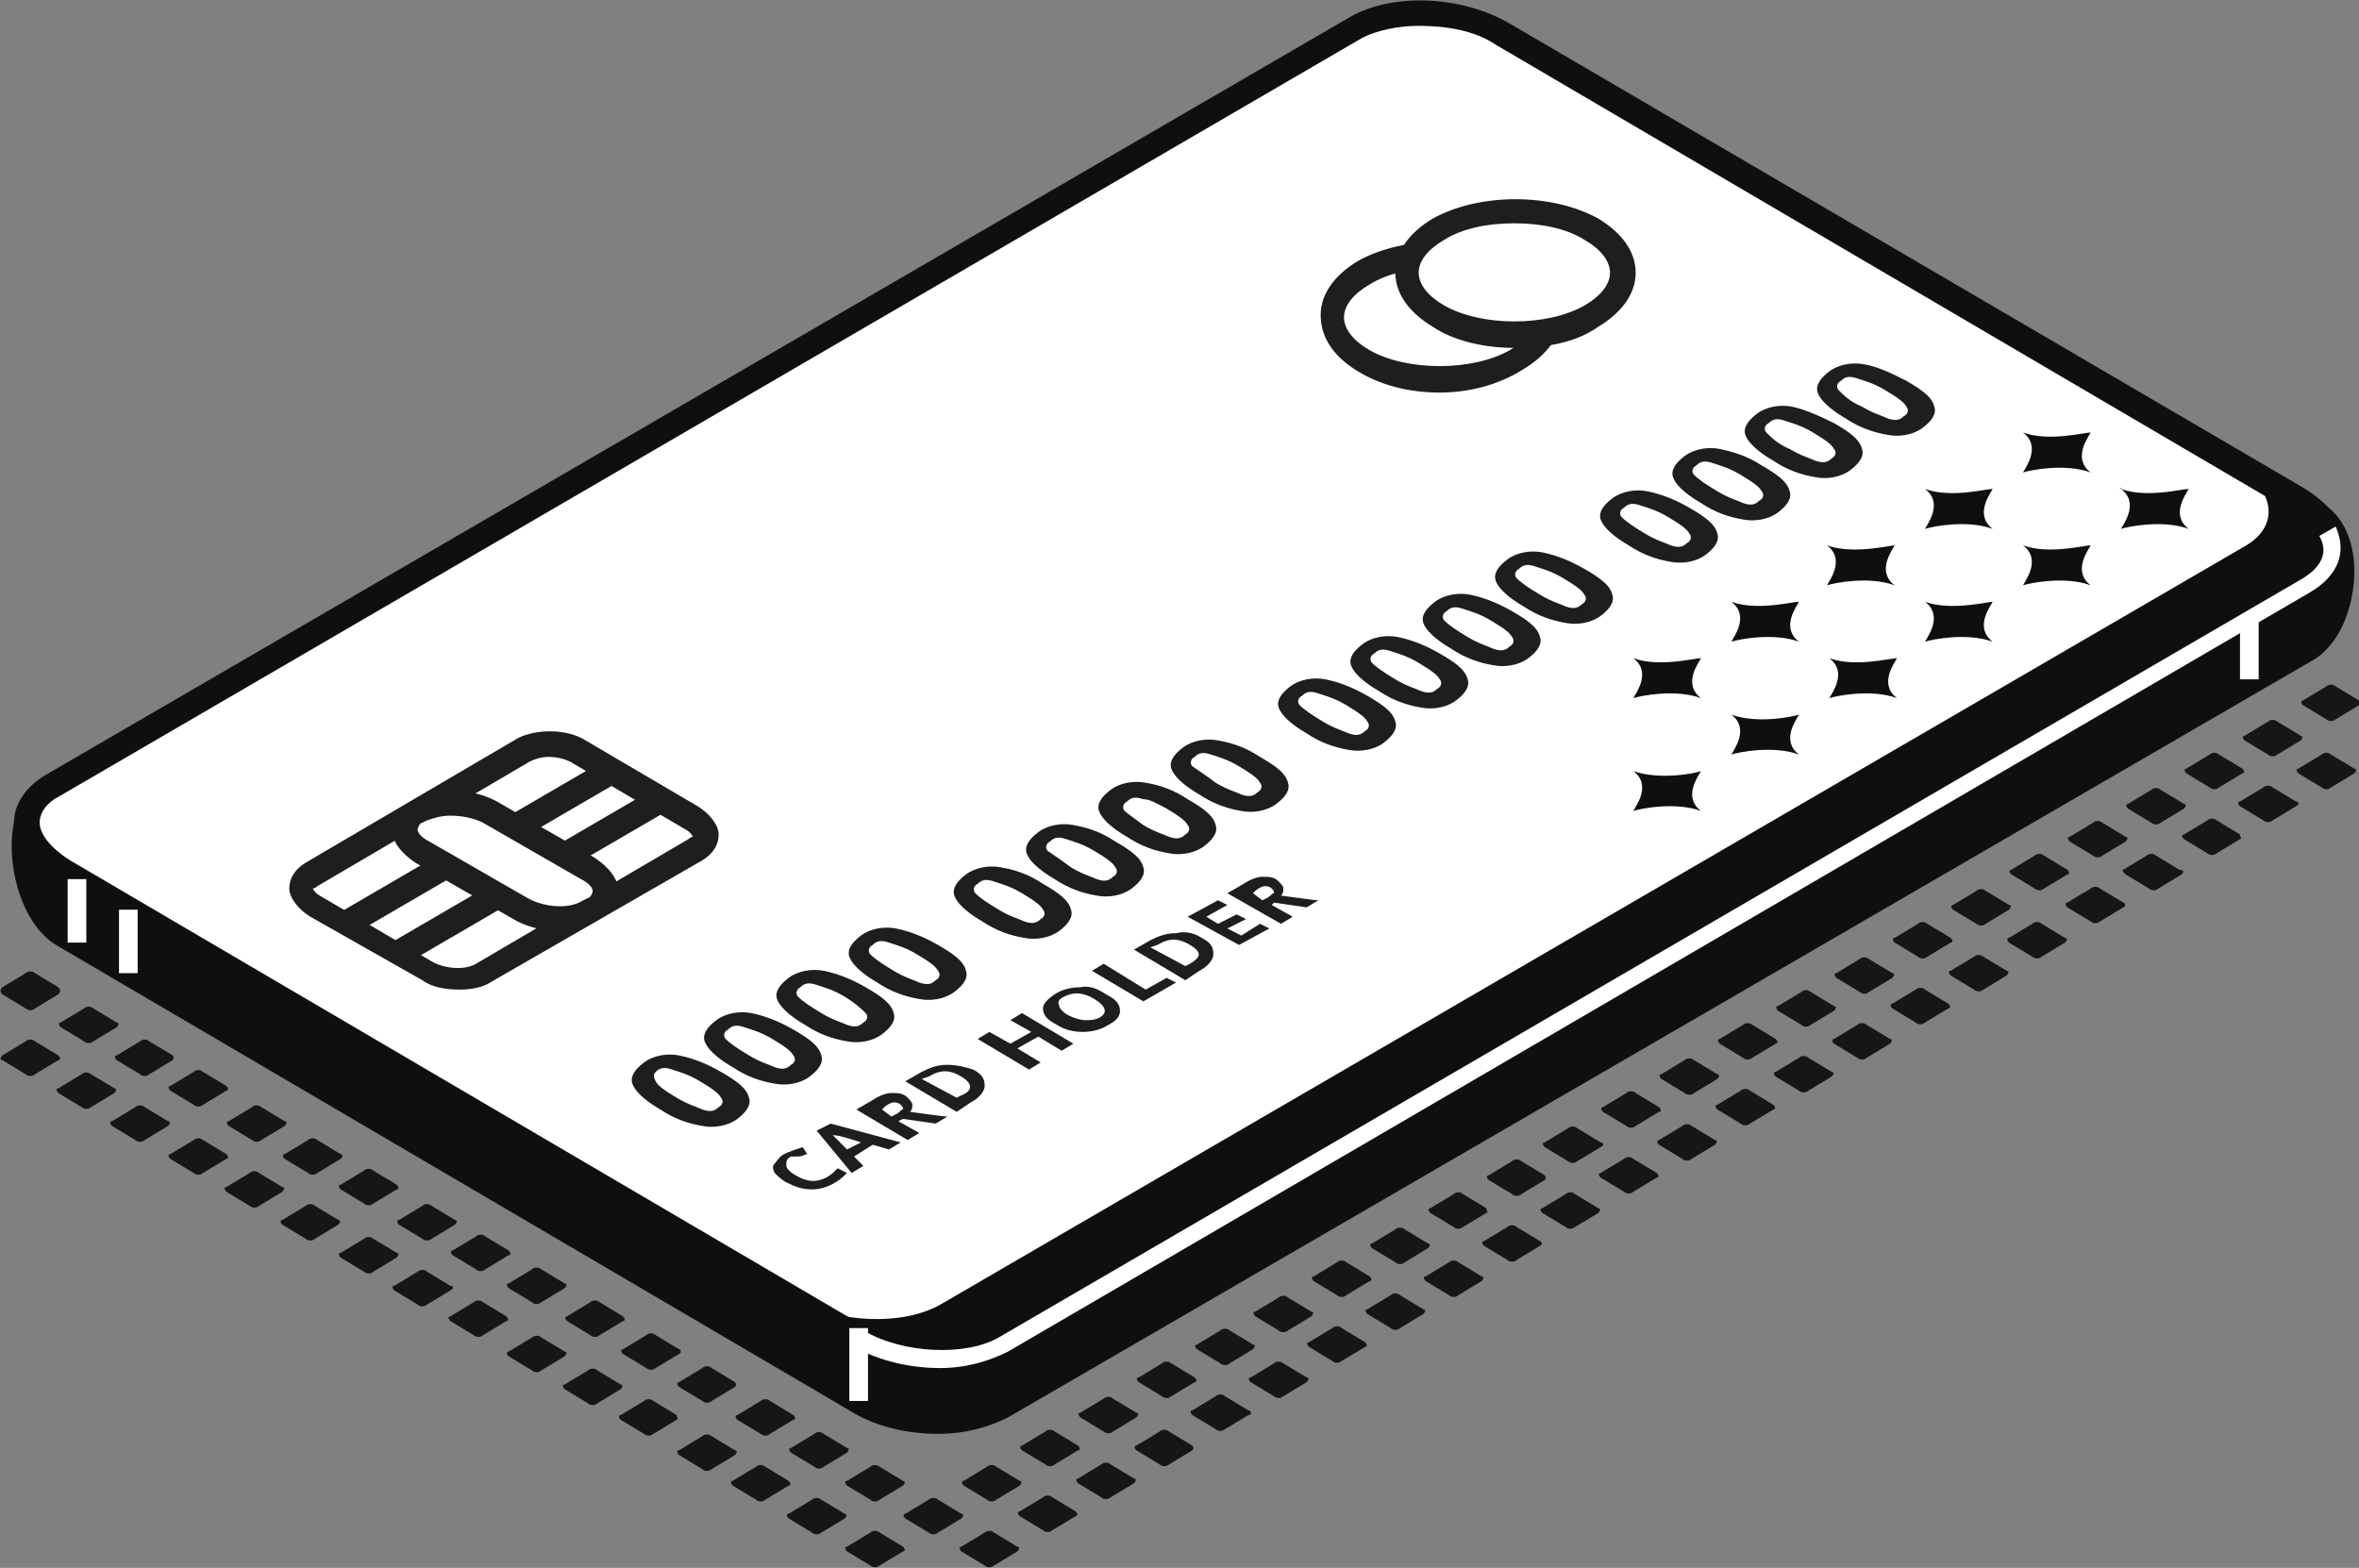 <?xml version="1.0" encoding="UTF-8"?> <svg xmlns="http://www.w3.org/2000/svg" width="173" height="115" viewBox="0 0 173 115" fill="none"><rect x="0" y="0" width="173" height="115" fill="#808080" stroke="none"/> <g clip-path="url(#clip0)"> <path d="M4.278 72.931L2.567 73.965C2.396 74.138 2.054 74.138 1.883 73.965L0.172 72.931C0 72.758 0 72.586 0.172 72.413L1.883 71.379C2.054 71.207 2.396 71.207 2.567 71.379L4.278 72.413C4.449 72.586 4.449 72.758 4.278 72.931Z" fill="#161616"></path> <path d="M8.556 75.345L6.845 76.379C6.673 76.552 6.331 76.552 6.16 76.379L4.449 75.345C4.278 75.172 4.278 75 4.449 75L6.16 73.965C6.331 73.793 6.673 73.793 6.845 73.965L8.556 75C8.727 75 8.727 75.172 8.556 75.345Z" fill="#161616"></path> <path d="M4.278 77.758L2.567 78.793C2.396 78.965 2.054 78.965 1.883 78.793L0.172 77.758C0 77.758 0 77.586 0.172 77.414L1.883 76.379C2.054 76.207 2.396 76.207 2.567 76.379L4.278 77.414C4.449 77.586 4.449 77.758 4.278 77.758Z" fill="#161616"></path> <path d="M12.662 77.758L10.951 78.793C10.78 78.965 10.438 78.965 10.267 78.793L8.556 77.758C8.384 77.586 8.384 77.414 8.556 77.414L10.267 76.379C10.438 76.207 10.78 76.207 10.951 76.379L12.662 77.414C12.662 77.414 12.834 77.586 12.662 77.758Z" fill="#161616"></path> <path d="M8.385 80.172L6.673 81.207C6.502 81.379 6.16 81.379 5.989 81.207L4.278 80.172C4.107 80 4.107 79.827 4.278 79.827L5.989 78.793C6.16 78.621 6.502 78.621 6.673 78.793L8.385 79.827C8.556 79.827 8.556 80 8.385 80.172Z" fill="#161616"></path> <path d="M16.599 80L14.887 81.034C14.716 81.207 14.374 81.207 14.203 81.034L12.492 80C12.321 79.827 12.321 79.655 12.492 79.655L14.203 78.62C14.374 78.448 14.716 78.448 14.887 78.62L16.599 79.655C16.77 79.827 16.77 80 16.599 80Z" fill="#161616"></path> <path d="M12.321 82.586L10.609 83.62C10.438 83.793 10.096 83.793 9.925 83.62L8.214 82.586C8.043 82.413 8.043 82.241 8.214 82.241L9.925 81.207C10.096 81.034 10.438 81.034 10.609 81.207L12.321 82.241C12.492 82.241 12.492 82.413 12.321 82.586Z" fill="#161616"></path> <path d="M20.877 82.586L19.165 83.62C18.994 83.793 18.652 83.793 18.481 83.62L16.77 82.586C16.599 82.413 16.599 82.241 16.77 82.241L18.481 81.207C18.652 81.034 18.994 81.034 19.165 81.207L20.877 82.241C21.048 82.241 21.048 82.413 20.877 82.586Z" fill="#161616"></path> <path d="M16.599 85L14.887 86.034C14.716 86.207 14.374 86.207 14.203 86.034L12.492 85C12.321 84.827 12.321 84.655 12.492 84.655L14.203 83.62C14.374 83.448 14.716 83.448 14.887 83.62L16.599 84.655C16.77 84.827 16.77 85 16.599 85Z" fill="#161616"></path> <path d="M24.983 85L23.272 86.034C23.101 86.207 22.759 86.207 22.588 86.034L20.876 85C20.705 84.827 20.705 84.655 20.876 84.655L22.588 83.62C22.759 83.448 23.101 83.448 23.272 83.62L24.983 84.655C25.154 84.655 25.154 84.827 24.983 85Z" fill="#161616"></path> <path d="M20.705 87.414L18.994 88.448C18.823 88.621 18.481 88.621 18.31 88.448L16.599 87.414C16.427 87.241 16.427 87.069 16.599 87.069L18.31 86.034C18.481 85.862 18.823 85.862 18.994 86.034L20.705 87.069C20.877 87.069 20.877 87.241 20.705 87.414Z" fill="#161616"></path> <path d="M29.09 87.241L27.379 88.275C27.208 88.448 26.865 88.448 26.694 88.275L24.983 87.241C24.812 87.069 24.812 86.896 24.983 86.896L26.694 85.862C26.865 85.689 27.208 85.689 27.379 85.862L29.09 86.896C29.261 87.069 29.261 87.241 29.09 87.241Z" fill="#161616"></path> <path d="M24.812 89.828L23.101 90.862C22.93 91.034 22.587 91.034 22.416 90.862L20.705 89.828C20.534 89.655 20.534 89.483 20.705 89.483L22.416 88.448C22.587 88.276 22.93 88.276 23.101 88.448L24.812 89.483C24.983 89.483 24.983 89.655 24.812 89.828Z" fill="#161616"></path> <path d="M33.368 89.828L31.657 90.862C31.486 91.034 31.143 91.034 30.972 90.862L29.261 89.828C29.09 89.655 29.09 89.483 29.261 89.483L30.972 88.448C31.143 88.276 31.486 88.276 31.657 88.448L33.368 89.483C33.539 89.483 33.539 89.655 33.368 89.828Z" fill="#161616"></path> <path d="M29.09 92.241L27.379 93.276C27.208 93.448 26.865 93.448 26.694 93.276L24.983 92.241C24.812 92.069 24.812 91.897 24.983 91.897L26.694 90.862C26.865 90.69 27.208 90.69 27.379 90.862L29.09 91.897C29.261 91.897 29.261 92.069 29.09 92.241Z" fill="#161616"></path> <path d="M37.303 92.069L35.592 93.103C35.421 93.276 35.079 93.276 34.908 93.103L33.197 92.069C33.025 91.896 33.025 91.724 33.197 91.724L34.908 90.689C35.079 90.517 35.421 90.517 35.592 90.689L37.303 91.724C37.474 91.896 37.474 92.069 37.303 92.069Z" fill="#161616"></path> <path d="M33.025 94.655L31.314 95.689C31.143 95.862 30.801 95.862 30.63 95.689L28.919 94.655C28.747 94.482 28.747 94.31 28.919 94.31L30.63 93.275C30.801 93.103 31.143 93.103 31.314 93.275L33.025 94.31C33.197 94.31 33.368 94.482 33.025 94.655Z" fill="#161616"></path> <path d="M41.411 94.483L39.7 95.517C39.528 95.689 39.186 95.689 39.015 95.517L37.304 94.483C37.133 94.31 37.133 94.138 37.304 94.138L39.015 93.103C39.186 92.931 39.528 92.931 39.7 93.103L41.411 94.138C41.582 94.138 41.582 94.31 41.411 94.483Z" fill="#161616"></path> <path d="M37.133 96.896L35.422 97.931C35.251 98.103 34.908 98.103 34.737 97.931L33.026 96.896C32.855 96.724 32.855 96.552 33.026 96.552L34.737 95.517C34.908 95.345 35.251 95.345 35.422 95.517L37.133 96.552C37.304 96.724 37.304 96.896 37.133 96.896Z" fill="#161616"></path> <path d="M45.688 96.896L43.977 97.931C43.806 98.103 43.464 98.103 43.293 97.931L41.582 96.896C41.411 96.724 41.411 96.552 41.582 96.552L43.293 95.517C43.464 95.345 43.806 95.345 43.977 95.517L45.688 96.552C45.86 96.724 45.86 96.896 45.688 96.896Z" fill="#161616"></path> <path d="M41.411 99.483L39.7 100.517C39.528 100.689 39.186 100.689 39.015 100.517L37.304 99.483C37.133 99.31 37.133 99.138 37.304 99.138L39.015 98.103C39.186 97.931 39.528 97.931 39.7 98.103L41.411 99.138C41.582 99.138 41.582 99.31 41.411 99.483Z" fill="#161616"></path> <path d="M49.795 99.31L48.084 100.345C47.913 100.517 47.571 100.517 47.4 100.345L45.688 99.31C45.517 99.138 45.517 98.965 45.688 98.965L47.4 97.931C47.571 97.758 47.913 97.758 48.084 97.931L49.795 98.965C49.966 98.965 49.966 99.31 49.795 99.31Z" fill="#161616"></path> <path d="M45.517 101.896L43.806 102.931C43.635 103.103 43.293 103.103 43.122 102.931L41.411 101.896C41.239 101.724 41.239 101.551 41.411 101.551L43.122 100.517C43.293 100.345 43.635 100.345 43.806 100.517L45.517 101.551C45.688 101.551 45.688 101.724 45.517 101.896Z" fill="#161616"></path> <path d="M53.902 101.724L52.191 102.758C52.02 102.931 51.677 102.931 51.506 102.758L49.795 101.724C49.624 101.552 49.624 101.379 49.795 101.379L51.506 100.345C51.677 100.172 52.02 100.172 52.191 100.345L53.902 101.379C53.902 101.379 54.073 101.552 53.902 101.724Z" fill="#161616"></path> <path d="M49.624 104.138L47.913 105.172C47.742 105.344 47.4 105.344 47.228 105.172L45.517 104.138C45.346 103.965 45.346 103.793 45.517 103.793L47.228 102.758C47.4 102.586 47.742 102.586 47.913 102.758L49.624 103.793C49.624 103.965 49.795 104.138 49.624 104.138Z" fill="#161616"></path> <path d="M58.18 104.138L56.469 105.172C56.298 105.344 55.956 105.344 55.784 105.172L54.073 104.138C53.902 103.965 53.902 103.793 54.073 103.793L55.784 102.758C55.956 102.586 56.298 102.586 56.469 102.758L58.18 103.793C58.351 103.965 58.351 104.138 58.18 104.138Z" fill="#161616"></path> <path d="M53.902 106.724L52.191 107.758C52.02 107.931 51.677 107.931 51.506 107.758L49.795 106.724C49.624 106.551 49.624 106.379 49.795 106.379L51.506 105.344C51.677 105.172 52.02 105.172 52.191 105.344L53.902 106.379C54.073 106.379 54.073 106.551 53.902 106.724Z" fill="#161616"></path> <path d="M62.115 106.551L60.404 107.586C60.233 107.758 59.891 107.758 59.72 107.586L58.008 106.551C57.837 106.379 57.837 106.207 58.008 106.207L59.72 105.172C59.891 105 60.233 105 60.404 105.172L62.115 106.207C62.286 106.207 62.286 106.379 62.115 106.551Z" fill="#161616"></path> <path d="M57.837 108.965L56.126 110C55.955 110.172 55.613 110.172 55.442 110L53.731 108.965C53.559 108.793 53.559 108.62 53.731 108.62L55.442 107.586C55.613 107.413 55.955 107.413 56.126 107.586L57.837 108.62C58.009 108.793 58.009 108.965 57.837 108.965Z" fill="#161616"></path> <path d="M66.223 108.965L64.511 110C64.34 110.172 63.998 110.172 63.827 110L62.116 108.965C61.945 108.793 61.945 108.62 62.116 108.62L63.827 107.586C63.998 107.413 64.34 107.413 64.511 107.586L66.223 108.62C66.394 108.62 66.394 108.793 66.223 108.965Z" fill="#161616"></path> <path d="M61.945 111.379L60.234 112.413C60.063 112.586 59.72 112.586 59.549 112.413L57.838 111.379C57.667 111.207 57.667 111.034 57.838 111.034L59.549 110C59.72 109.827 60.063 109.827 60.234 110L61.945 111.034C62.116 111.034 62.116 111.207 61.945 111.379Z" fill="#161616"></path> <path d="M70.501 111.379L68.79 112.413C68.618 112.586 68.276 112.586 68.105 112.413L66.394 111.379C66.223 111.207 66.223 111.034 66.394 111.034L68.105 110C68.276 109.827 68.618 109.827 68.79 110L70.501 111.034C70.672 111.034 70.672 111.207 70.501 111.379Z" fill="#161616"></path> <path d="M66.223 113.793L64.511 114.827C64.34 115 63.998 115 63.827 114.827L62.116 113.793C61.945 113.62 61.945 113.448 62.116 113.448L63.827 112.413C63.998 112.241 64.34 112.241 64.511 112.413L66.223 113.448C66.394 113.62 66.394 113.793 66.223 113.793Z" fill="#161616"></path> <path d="M74.779 108.965L73.067 110C72.896 110.172 72.554 110.172 72.383 110L70.672 108.965C70.501 108.793 70.501 108.62 70.672 108.62L72.383 107.586C72.554 107.413 72.896 107.413 73.067 107.586L74.779 108.62C74.95 108.62 74.95 108.793 74.779 108.965Z" fill="#161616"></path> <path d="M79.057 106.379L77.346 107.413C77.174 107.586 76.832 107.586 76.661 107.413L74.95 106.379C74.779 106.207 74.779 106.034 74.95 106.034L76.661 105C76.832 104.827 77.174 104.827 77.346 105L79.057 106.034C79.228 106.207 79.228 106.379 79.057 106.379Z" fill="#161616"></path> <path d="M83.335 103.965L81.623 105C81.452 105.172 81.11 105.172 80.939 105L79.228 103.965C79.057 103.793 79.057 103.62 79.228 103.62L80.939 102.586C81.11 102.413 81.452 102.413 81.623 102.586L83.335 103.62C83.506 103.62 83.506 103.793 83.335 103.965Z" fill="#161616"></path> <path d="M87.612 101.379L85.901 102.413C85.73 102.586 85.388 102.586 85.217 102.413L83.505 101.379C83.334 101.207 83.334 101.034 83.505 101.034L85.217 100C85.388 99.827 85.73 99.827 85.901 100L87.612 101.034C87.784 101.207 87.784 101.379 87.612 101.379Z" fill="#161616"></path> <path d="M91.89 98.965L90.179 100C90.008 100.172 89.666 100.172 89.495 100L87.784 98.965C87.612 98.793 87.612 98.62 87.784 98.62L89.495 97.586C89.666 97.413 90.008 97.413 90.179 97.586L91.89 98.62C92.062 98.62 92.062 98.793 91.89 98.965Z" fill="#161616"></path> <path d="M96.168 96.552L94.457 97.586C94.286 97.758 93.944 97.758 93.773 97.586L92.061 96.552C91.89 96.379 91.89 96.207 92.061 96.207L93.773 95.172C93.944 95 94.286 95 94.457 95.172L96.168 96.207C96.339 96.207 96.339 96.379 96.168 96.552Z" fill="#161616"></path> <path d="M100.446 93.965L98.735 95C98.564 95.172 98.222 95.172 98.051 95L96.34 93.965C96.168 93.793 96.168 93.621 96.34 93.621L98.051 92.586C98.222 92.414 98.564 92.414 98.735 92.586L100.446 93.621C100.617 93.793 100.617 93.965 100.446 93.965Z" fill="#161616"></path> <path d="M104.724 91.552L103.013 92.586C102.842 92.758 102.5 92.758 102.329 92.586L100.617 91.552C100.446 91.379 100.446 91.207 100.617 91.207L102.329 90.172C102.5 90 102.842 90 103.013 90.172L104.724 91.207C104.895 91.207 104.895 91.379 104.724 91.552Z" fill="#161616"></path> <path d="M109.002 88.965L107.291 90C107.12 90.172 106.778 90.172 106.607 90L104.895 88.965C104.724 88.793 104.724 88.621 104.895 88.621L106.607 87.586C106.778 87.414 107.12 87.414 107.291 87.586L109.002 88.621C109.002 88.793 109.173 88.965 109.002 88.965Z" fill="#161616"></path> <path d="M113.28 86.552L111.569 87.586C111.398 87.758 111.056 87.758 110.884 87.586L109.173 86.552C109.002 86.379 109.002 86.207 109.173 86.207L110.884 85.172C111.056 85 111.398 85 111.569 85.172L113.28 86.207C113.28 86.207 113.451 86.379 113.28 86.552Z" fill="#161616"></path> <path d="M117.387 84.138L115.676 85.172C115.504 85.344 115.162 85.344 114.991 85.172L113.28 84.138C113.109 83.965 113.109 83.793 113.28 83.793L114.991 82.758C115.162 82.586 115.504 82.586 115.676 82.758L117.387 83.793C117.558 83.793 117.729 83.965 117.387 84.138Z" fill="#161616"></path> <path d="M121.665 81.551L119.954 82.586C119.783 82.758 119.44 82.758 119.269 82.586L117.558 81.551C117.387 81.379 117.387 81.207 117.558 81.207L119.269 80.172C119.44 80 119.783 80 119.954 80.172L121.665 81.207C121.836 81.379 121.836 81.551 121.665 81.551Z" fill="#161616"></path> <path d="M125.943 79.138L124.232 80.172C124.06 80.344 123.718 80.344 123.547 80.172L121.836 79.138C121.665 78.965 121.665 78.793 121.836 78.793L123.547 77.758C123.718 77.586 124.06 77.586 124.232 77.758L125.943 78.793C126.114 78.793 126.114 78.965 125.943 79.138Z" fill="#161616"></path> <path d="M130.221 76.551L128.51 77.586C128.338 77.758 127.996 77.758 127.825 77.586L126.114 76.551C125.943 76.379 125.943 76.207 126.114 76.207L127.825 75.172C127.996 75 128.338 75 128.51 75.172L130.221 76.207C130.392 76.379 130.392 76.551 130.221 76.551Z" fill="#161616"></path> <path d="M134.499 74.138L132.787 75.172C132.616 75.345 132.274 75.345 132.103 75.172L130.392 74.138C130.221 73.965 130.221 73.793 130.392 73.793L132.103 72.758C132.274 72.586 132.616 72.586 132.787 72.758L134.499 73.793C134.67 73.793 134.67 73.965 134.499 74.138Z" fill="#161616"></path> <path d="M74.608 113.793L72.896 114.827C72.725 115 72.383 115 72.212 114.827L70.501 113.793C70.329 113.62 70.329 113.448 70.501 113.448L72.212 112.413C72.383 112.241 72.725 112.241 72.896 112.413L74.608 113.448C74.779 113.448 74.779 113.62 74.608 113.793Z" fill="#161616"></path> <path d="M78.885 111.207L77.174 112.241C77.003 112.414 76.661 112.414 76.49 112.241L74.778 111.207C74.607 111.034 74.607 110.862 74.778 110.862L76.49 109.827C76.661 109.655 77.003 109.655 77.174 109.827L78.885 110.862C79.056 111.034 79.056 111.207 78.885 111.207Z" fill="#161616"></path> <path d="M83.163 108.793L81.452 109.827C81.281 110 80.939 110 80.768 109.827L79.057 108.793C78.885 108.62 78.885 108.448 79.057 108.448L80.768 107.413C80.939 107.241 81.281 107.241 81.452 107.413L83.163 108.448C83.335 108.448 83.335 108.62 83.163 108.793Z" fill="#161616"></path> <path d="M87.441 106.379L85.73 107.413C85.559 107.586 85.217 107.586 85.046 107.413L83.334 106.379C83.163 106.207 83.163 106.034 83.334 106.034L85.046 105C85.217 104.827 85.559 104.827 85.73 105L87.441 106.034C87.441 106.034 87.612 106.207 87.441 106.379Z" fill="#161616"></path> <path d="M91.548 103.793L89.837 104.827C89.666 105 89.323 105 89.152 104.827L87.441 103.793C87.27 103.62 87.27 103.448 87.441 103.448L89.152 102.413C89.323 102.241 89.666 102.241 89.837 102.413L91.548 103.448C91.719 103.448 91.89 103.793 91.548 103.793Z" fill="#161616"></path> <path d="M95.826 101.379L94.115 102.413C93.944 102.586 93.601 102.586 93.43 102.413L91.719 101.379C91.548 101.207 91.548 101.034 91.719 101.034L93.43 100C93.601 99.827 93.944 99.827 94.115 100L95.826 101.034C95.997 101.034 95.997 101.207 95.826 101.379Z" fill="#161616"></path> <path d="M100.104 98.793L98.393 99.827C98.222 100 97.879 100 97.708 99.827L95.997 98.793C95.826 98.62 95.826 98.448 95.997 98.448L97.708 97.413C97.879 97.241 98.222 97.241 98.393 97.413L100.104 98.448C100.275 98.62 100.275 98.793 100.104 98.793Z" fill="#161616"></path> <path d="M104.382 96.379L102.67 97.413C102.499 97.586 102.157 97.586 101.986 97.413L100.275 96.379C100.104 96.207 100.104 96.034 100.275 96.034L101.986 95C102.157 94.827 102.499 94.827 102.67 95L104.382 96.034C104.553 96.034 104.553 96.207 104.382 96.379Z" fill="#161616"></path> <path d="M108.66 93.965L106.949 95C106.777 95.172 106.435 95.172 106.264 95L104.553 93.965C104.382 93.793 104.382 93.621 104.553 93.621L106.264 92.586C106.435 92.414 106.777 92.414 106.949 92.586L108.66 93.621C108.831 93.621 108.831 93.793 108.66 93.965Z" fill="#161616"></path> <path d="M112.938 91.379L111.226 92.414C111.055 92.586 110.713 92.586 110.542 92.414L108.831 91.379C108.66 91.207 108.66 91.034 108.831 91.034L110.542 90C110.713 89.828 111.055 89.828 111.226 90L112.938 91.034C113.109 91.034 113.109 91.379 112.938 91.379Z" fill="#161616"></path> <path d="M117.216 88.965L115.504 90C115.333 90.172 114.991 90.172 114.82 90L113.109 88.965C112.938 88.793 112.938 88.621 113.109 88.621L114.82 87.586C114.991 87.414 115.333 87.414 115.504 87.586L117.216 88.621C117.387 88.621 117.387 88.793 117.216 88.965Z" fill="#161616"></path> <path d="M121.493 86.379L119.782 87.413C119.611 87.586 119.269 87.586 119.098 87.413L117.387 86.379C117.216 86.207 117.216 86.034 117.387 86.034L119.098 85C119.269 84.827 119.611 84.827 119.782 85L121.493 86.034C121.665 86.207 121.665 86.379 121.493 86.379Z" fill="#161616"></path> <path d="M125.772 83.965L124.06 85C123.889 85.172 123.547 85.172 123.376 85L121.665 83.965C121.494 83.793 121.494 83.62 121.665 83.62L123.376 82.586C123.547 82.413 123.889 82.413 124.06 82.586L125.772 83.62C125.943 83.62 125.943 83.793 125.772 83.965Z" fill="#161616"></path> <path d="M130.049 81.379L128.338 82.413C128.167 82.586 127.825 82.586 127.654 82.413L125.943 81.379C125.771 81.207 125.771 81.034 125.943 81.034L127.654 80C127.825 79.827 128.167 79.827 128.338 80L130.049 81.034C130.22 81.207 130.22 81.379 130.049 81.379Z" fill="#161616"></path> <path d="M134.327 78.965L132.616 80C132.445 80.172 132.103 80.172 131.932 80L130.221 78.965C130.05 78.793 130.05 78.62 130.221 78.62L131.932 77.586C132.103 77.413 132.445 77.413 132.616 77.586L134.327 78.62C134.499 78.62 134.499 78.793 134.327 78.965Z" fill="#161616"></path> <path d="M138.605 76.551L136.894 77.586C136.723 77.758 136.381 77.758 136.21 77.586L134.498 76.551C134.327 76.379 134.327 76.207 134.498 76.207L136.21 75.172C136.381 75 136.723 75 136.894 75.172L138.605 76.207C138.776 76.207 138.776 76.379 138.605 76.551Z" fill="#161616"></path> <path d="M143.054 69.138L141.343 70.172C141.172 70.345 140.83 70.345 140.659 70.172L138.948 69.138C138.777 68.965 138.777 68.793 138.948 68.793L140.659 67.758C140.83 67.586 141.172 67.586 141.343 67.758L143.054 68.793C143.226 68.965 143.226 69.138 143.054 69.138Z" fill="#161616"></path> <path d="M138.776 71.724L137.065 72.758C136.894 72.931 136.552 72.931 136.381 72.758L134.67 71.724C134.498 71.552 134.498 71.379 134.67 71.379L136.381 70.345C136.552 70.172 136.894 70.172 137.065 70.345L138.776 71.379C138.948 71.379 138.948 71.552 138.776 71.724Z" fill="#161616"></path> <path d="M147.332 66.724L145.621 67.758C145.45 67.931 145.108 67.931 144.937 67.758L143.226 66.724C143.054 66.552 143.054 66.379 143.226 66.379L144.937 65.345C145.108 65.172 145.45 65.172 145.621 65.345L147.332 66.379C147.503 66.379 147.503 66.552 147.332 66.724Z" fill="#161616"></path> <path d="M151.61 64.138L149.899 65.172C149.728 65.345 149.386 65.345 149.215 65.172L147.503 64.138C147.332 63.965 147.332 63.793 147.503 63.793L149.215 62.758C149.386 62.586 149.728 62.586 149.899 62.758L151.61 63.793C151.781 63.965 151.781 64.138 151.61 64.138Z" fill="#161616"></path> <path d="M155.888 61.724L154.177 62.758C154.006 62.931 153.664 62.931 153.493 62.758L151.781 61.724C151.61 61.551 151.61 61.379 151.781 61.379L153.493 60.345C153.664 60.172 154.006 60.172 154.177 60.345L155.888 61.379C156.059 61.379 156.059 61.551 155.888 61.724Z" fill="#161616"></path> <path d="M160.166 59.31L158.455 60.345C158.284 60.517 157.942 60.517 157.77 60.345L156.059 59.31C155.888 59.138 155.888 58.965 156.059 58.965L157.77 57.931C157.942 57.758 158.284 57.758 158.455 57.931L160.166 58.965C160.337 58.965 160.337 59.138 160.166 59.31Z" fill="#161616"></path> <path d="M147.161 71.552L145.45 72.586C145.279 72.758 144.937 72.758 144.766 72.586L143.054 71.552C142.883 71.379 142.883 71.207 143.054 71.207L144.766 70.172C144.937 70 145.279 70 145.45 70.172L147.161 71.207C147.332 71.207 147.332 71.379 147.161 71.552Z" fill="#161616"></path> <path d="M142.883 73.965L141.172 75C141.001 75.172 140.659 75.172 140.487 75L138.776 73.965C138.605 73.793 138.605 73.621 138.776 73.621L140.487 72.586C140.659 72.414 141.001 72.414 141.172 72.586L142.883 73.621C143.054 73.793 143.054 73.965 142.883 73.965Z" fill="#161616"></path> <path d="M151.439 69.138L149.728 70.172C149.557 70.345 149.214 70.345 149.043 70.172L147.332 69.138C147.161 68.965 147.161 68.793 147.332 68.793L149.043 67.758C149.214 67.586 149.557 67.586 149.728 67.758L151.439 68.793C151.61 68.793 151.61 68.965 151.439 69.138Z" fill="#161616"></path> <path d="M155.717 66.552L154.006 67.586C153.835 67.758 153.492 67.758 153.321 67.586L151.61 66.552C151.439 66.379 151.439 66.207 151.61 66.207L153.321 65.172C153.492 65 153.835 65 154.006 65.172L155.717 66.207C155.888 66.207 155.888 66.552 155.717 66.552Z" fill="#161616"></path> <path d="M159.995 64.138L158.284 65.172C158.113 65.345 157.77 65.345 157.599 65.172L155.888 64.138C155.717 63.965 155.546 63.793 155.717 63.793L157.428 62.758C157.599 62.586 157.941 62.586 158.113 62.758L159.824 63.793C160.166 63.793 160.166 63.965 159.995 64.138Z" fill="#161616"></path> <path d="M164.444 56.724L162.733 57.758C162.562 57.931 162.22 57.931 162.048 57.758L160.337 56.724C160.166 56.551 160.166 56.379 160.337 56.379L162.048 55.345C162.22 55.172 162.562 55.172 162.733 55.345L164.444 56.379C164.615 56.551 164.615 56.724 164.444 56.724Z" fill="#161616"></path> <path d="M168.722 54.31L167.011 55.345C166.84 55.517 166.497 55.517 166.326 55.345L164.615 54.31C164.444 54.138 164.444 53.965 164.615 53.965L166.326 52.931C166.497 52.758 166.84 52.758 167.011 52.931L168.722 53.965C168.893 53.965 168.893 54.138 168.722 54.31Z" fill="#161616"></path> <path d="M173 51.724L171.289 52.758C171.118 52.931 170.776 52.931 170.604 52.758L168.893 51.724C168.722 51.551 168.722 51.379 168.893 51.379L170.604 50.345C170.776 50.172 171.118 50.172 171.289 50.345L173 51.379C173.171 51.551 173.171 51.724 173 51.724Z" fill="#161616"></path> <path d="M164.273 61.551L162.562 62.586C162.39 62.758 162.048 62.758 161.877 62.586L160.166 61.551C159.995 61.379 159.995 61.206 160.166 61.206L161.877 60.172C162.048 60 162.39 60 162.562 60.172L164.273 61.206C164.273 61.379 164.444 61.551 164.273 61.551Z" fill="#161616"></path> <path d="M168.379 59.138L166.668 60.172C166.497 60.345 166.155 60.345 165.984 60.172L164.273 59.138C164.102 58.965 164.102 58.793 164.273 58.793L165.984 57.758C166.155 57.586 166.497 57.586 166.668 57.758L168.379 58.793C168.551 58.793 168.722 58.965 168.379 59.138Z" fill="#161616"></path> <path d="M172.658 56.724L170.946 57.758C170.775 57.931 170.433 57.931 170.262 57.758L168.551 56.724C168.38 56.551 168.38 56.379 168.551 56.379L170.262 55.345C170.433 55.172 170.775 55.172 170.946 55.345L172.658 56.379C172.829 56.379 172.829 56.551 172.658 56.724Z" fill="#161616"></path> <path d="M169.235 47.414L73.581 103.103C70.843 104.655 66.051 104.483 62.971 102.586L4.62 68.448C1.54 66.552 0.684 59.483 3.422 57.931L99.419 6.552C102.157 5 106.949 5.172 110.029 7.069L169.749 37.586C173 39.31 171.973 45.862 169.235 47.414Z" fill="#0F0F0F"></path> <path d="M68.789 105.172C66.565 105.172 64.169 104.655 62.287 103.448L4.107 69.31C1.882 67.931 0.856 64.655 0.856 62.069C0.856 59.655 1.711 57.931 2.909 57.241L99.077 5.862C102.157 4.138 107.12 4.31 110.713 6.379L170.262 36.896C171.802 37.758 172.658 39.655 172.658 41.896C172.658 44.655 171.46 47.414 169.578 48.448L73.923 103.965C72.554 104.655 70.843 105.172 68.789 105.172ZM104.04 6.379C102.5 6.379 100.96 6.724 99.933 7.241L3.765 58.793C3.08 59.138 2.567 60.517 2.567 62.069C2.567 64.483 3.594 66.896 4.963 67.758L63.314 101.896C66.223 103.62 70.672 103.793 73.067 102.414L168.722 46.724C169.92 46.034 170.776 43.965 170.776 41.724C170.776 40.172 170.262 38.793 169.236 38.276L109.687 7.931C108.147 6.896 106.093 6.379 104.04 6.379Z" fill="#0F0F0F"></path> <path d="M169.235 42.758L73.581 98.448C70.843 100 66.051 99.828 62.971 97.931L4.62 63.793C1.54 61.897 1.027 59.138 3.936 57.586L99.419 2.069C102.157 0.517 106.948 0.69 110.029 2.586L168.38 36.724C171.631 38.448 171.973 41.207 169.235 42.758Z" fill="white"></path> <path d="M68.79 100.517C66.565 100.517 64.169 100 62.287 98.793L4.107 64.655C2.225 63.448 1.027 61.897 1.027 60.345C1.027 58.965 1.882 57.758 3.251 56.897L99.077 1.207C102.157 -0.517 107.12 -0.345 110.713 1.724L169.064 35.862C170.947 37.069 172.145 38.621 172.145 40.172C172.145 41.552 171.289 42.758 169.92 43.621L73.923 99.31C72.554 100.172 70.843 100.517 68.79 100.517ZM104.04 1.896C102.5 1.896 100.96 2.241 99.933 2.759L4.278 58.448C3.594 58.793 2.909 59.483 2.909 60.345C2.909 61.207 3.765 62.241 5.134 63.103L63.314 97.241C66.223 98.965 70.672 99.138 73.067 97.758L168.722 42.069C169.407 41.724 170.091 41.034 170.091 40.172C170.091 39.31 169.236 38.276 167.867 37.414L109.687 3.276C108.147 2.241 106.093 1.896 104.04 1.896Z" fill="#0F0F0F"></path> <path d="M168.551 36.552L110.2 2.414C110.2 2.414 110.2 2.414 110.029 2.414L163.76 33.965C166.84 35.862 167.353 38.621 164.444 40.172L68.961 95.69C66.223 97.241 61.603 97.069 58.351 95.345L62.971 98.103C66.052 100 70.843 100.172 73.581 98.621L169.407 42.759C172.145 41.207 171.802 38.448 168.551 36.552Z" fill="#0F0F0F"></path> <path d="M68.961 100.345C66.736 100.345 64.512 99.828 62.629 98.793L63.314 97.586C66.223 99.31 70.843 99.483 73.239 98.103L168.894 42.414C170.262 41.552 170.776 40.517 170.091 39.31L171.289 38.621C172.145 40.517 171.46 42.241 169.407 43.448L73.923 99.138C72.554 99.828 70.843 100.345 68.961 100.345Z" fill="white"></path> <path d="M51.164 62.242L35.592 71.379C34.566 72.069 32.683 71.897 31.485 71.207L23.272 66.379C22.074 65.69 21.903 64.655 22.93 63.966L38.501 54.828C39.528 54.138 41.41 54.31 42.608 55L50.822 59.828C52.02 60.69 52.191 61.724 51.164 62.242Z" fill="white"></path> <path d="M33.71 72.586C32.683 72.586 31.657 72.414 30.972 71.897L22.759 67.241C21.903 66.724 21.218 65.862 21.218 65.172C21.218 64.483 21.561 63.793 22.416 63.276L37.988 54.138C39.357 53.448 41.581 53.448 42.95 54.31L51.164 59.138C52.02 59.655 52.704 60.517 52.704 61.207C52.704 61.897 52.362 62.586 51.506 63.103L35.935 72.069C35.421 72.414 34.566 72.586 33.71 72.586ZM40.213 55.517C39.699 55.517 39.186 55.69 38.844 55.862L23.272 65C23.101 65.172 22.93 65.172 22.93 65.172C22.93 65.172 23.101 65.517 23.443 65.69L31.657 70.517C32.512 71.034 34.052 71.207 34.908 70.69L50.48 61.552C50.651 61.379 50.822 61.379 50.822 61.379C50.822 61.379 50.651 61.034 50.309 60.862L42.095 56.034C41.581 55.69 40.897 55.517 40.213 55.517Z" fill="#1E1E1E"></path> <path d="M43.464 66.724L43.121 66.896C41.752 67.586 39.528 67.586 38.159 66.724L30.972 62.586C29.432 61.724 29.261 60.345 30.63 59.655L30.972 59.483C32.341 58.793 34.566 58.793 35.934 59.655L43.121 63.793C44.661 64.655 44.833 66.034 43.464 66.724Z" fill="white"></path> <path d="M40.897 68.276C39.699 68.276 38.501 67.931 37.646 67.414L30.459 63.276C29.432 62.586 28.748 61.724 28.748 60.862C28.748 60 29.261 59.31 30.116 58.793L30.459 58.621C31.999 57.758 34.566 57.758 36.448 58.793L43.635 62.931C44.661 63.621 45.346 64.483 45.346 65.345C45.346 66.207 44.833 66.897 43.977 67.414L43.635 67.586C42.95 68.103 41.924 68.276 40.897 68.276ZM33.026 59.828C32.341 59.828 31.828 60 31.314 60.172L30.972 60.345C30.801 60.345 30.63 60.69 30.63 60.862C30.63 61.034 30.801 61.379 31.485 61.724L38.672 65.862C39.87 66.552 41.752 66.724 42.779 66.034L43.121 65.862C43.293 65.862 43.464 65.517 43.464 65.345C43.464 65.172 43.293 64.828 42.608 64.483L35.421 60.345C34.737 60 33.881 59.828 33.026 59.828Z" fill="#1E1E1E"></path> <path d="M35.808 64.991L28.697 69.133L29.639 70.775L36.75 66.633L35.808 64.991Z" fill="#1E1E1E"></path> <path d="M32.157 62.71L25.047 66.852L25.989 68.494L33.099 64.352L32.157 62.71Z" fill="#1E1E1E"></path> <path d="M47.915 57.877L40.804 62.019L41.746 63.66L48.857 59.518L47.915 57.877Z" fill="#1E1E1E"></path> <path d="M44.2 55.834L37.09 59.976L38.032 61.618L45.142 57.476L44.2 55.834Z" fill="#1E1E1E"></path> <path d="M111.056 20C114.136 21.724 114.136 24.655 111.056 26.551C107.976 28.276 103.013 28.276 99.762 26.551C96.682 24.827 96.682 21.896 99.762 20C103.013 18.276 107.976 18.276 111.056 20Z" fill="white"></path> <path d="M105.58 28.793C103.356 28.793 101.302 28.276 99.591 27.241C97.88 26.207 96.853 24.827 96.853 23.103C96.853 21.552 97.88 20.172 99.591 19.138C103.013 17.241 108.318 17.241 111.74 19.138C113.451 20.172 114.478 21.552 114.478 23.103C114.478 24.655 113.451 26.034 111.74 27.069C109.858 28.276 107.633 28.793 105.58 28.793ZM105.58 19.655C103.698 19.655 101.815 20 100.447 20.862C99.249 21.552 98.564 22.414 98.564 23.276C98.564 24.138 99.249 25 100.447 25.689C103.184 27.241 107.976 27.241 110.714 25.689C111.911 25 112.596 24.138 112.596 23.276C112.596 22.414 111.911 21.552 110.714 20.862C109.345 20 107.462 19.655 105.58 19.655Z" fill="#1E1E1E"></path> <path d="M116.703 16.724C119.783 18.448 119.783 21.379 116.703 23.276C113.623 25 108.661 25 105.409 23.276C102.329 21.551 102.329 18.62 105.409 16.724C108.661 15 113.623 15 116.703 16.724Z" fill="white"></path> <path d="M111.056 25.517C108.832 25.517 106.607 25 105.067 23.965C103.356 22.931 102.329 21.552 102.329 20C102.329 18.448 103.356 17.069 105.067 16.034C108.489 14.138 113.794 14.138 117.216 16.034C118.927 17.069 119.954 18.448 119.954 20C119.954 21.552 118.927 22.931 117.216 23.965C115.505 25.172 113.281 25.517 111.056 25.517ZM111.056 16.379C109.174 16.379 107.292 16.724 105.923 17.586C104.725 18.276 104.04 19.138 104.04 20C104.04 20.862 104.725 21.724 105.923 22.413C108.66 23.965 113.452 23.965 116.19 22.413C117.387 21.724 118.072 20.862 118.072 20C118.072 19.138 117.387 18.276 116.19 17.586C114.821 16.724 112.938 16.379 111.056 16.379Z" fill="#1E1E1E"></path> <path d="M52.876 78.621C54.074 79.31 54.758 79.828 54.929 80.517C55.1 81.034 54.758 81.552 54.074 82.069C53.389 82.586 52.362 82.759 51.507 82.586C50.48 82.414 49.453 82.069 48.427 81.379C47.229 80.69 46.544 80 46.373 79.483C46.202 78.966 46.544 78.448 47.229 77.931C47.913 77.414 48.94 77.241 49.796 77.414C50.651 77.586 51.678 77.931 52.876 78.621ZM49.624 80.517C50.48 81.034 51.164 81.207 51.507 81.379C52.02 81.552 52.362 81.552 52.705 81.207C53.047 81.034 53.047 80.69 52.876 80.517C52.705 80.172 52.191 79.828 51.336 79.31C50.48 78.793 49.796 78.621 49.282 78.448C48.769 78.276 48.427 78.276 48.084 78.621C47.913 78.793 47.913 78.966 48.084 79.31C48.255 79.655 48.769 80 49.624 80.517Z" fill="#1E1E1E"></path> <path d="M58.181 75.517C59.378 76.207 60.063 76.724 60.234 77.414C60.405 77.931 60.063 78.448 59.378 78.965C58.694 79.483 57.667 79.655 56.812 79.483C55.785 79.31 54.758 78.965 53.731 78.276C52.534 77.586 51.849 76.897 51.678 76.379C51.507 75.862 51.849 75.345 52.534 74.828C53.218 74.31 54.245 74.138 55.1 74.31C55.956 74.483 56.983 74.828 58.181 75.517ZM54.929 77.414C55.785 77.931 56.469 78.103 56.812 78.276C57.325 78.448 57.667 78.448 58.01 78.103C58.352 77.931 58.352 77.586 58.181 77.414C58.01 77.069 57.496 76.724 56.641 76.207C55.785 75.69 55.1 75.517 54.587 75.345C54.074 75.172 53.731 75.172 53.389 75.517C53.047 75.69 53.047 76.034 53.218 76.207C53.56 76.552 54.074 76.897 54.929 77.414Z" fill="#1E1E1E"></path> <path d="M63.485 72.414C64.683 73.103 65.368 73.621 65.539 74.31C65.71 74.828 65.368 75.345 64.683 75.862C63.999 76.379 62.972 76.552 62.116 76.379C61.09 76.207 60.063 75.862 59.036 75.172C57.838 74.483 57.154 73.793 56.983 73.276C56.812 72.759 57.154 72.242 57.838 71.724C58.523 71.207 59.55 71.035 60.405 71.207C61.261 71.379 62.288 71.724 63.485 72.414ZM60.234 74.31C61.09 74.828 61.774 75 62.116 75.172C62.63 75.345 62.972 75.345 63.314 75C63.656 74.828 63.656 74.483 63.485 74.31C63.314 74.138 62.801 73.621 61.945 73.103C61.09 72.586 60.405 72.414 59.892 72.242C59.379 72.069 59.036 72.069 58.694 72.414C58.352 72.586 58.352 72.931 58.523 73.103C58.865 73.448 59.379 73.793 60.234 74.31Z" fill="#1E1E1E"></path> <path d="M68.789 69.31C69.987 70 70.672 70.517 70.843 71.207C71.014 71.724 70.672 72.241 69.987 72.759C69.303 73.276 68.276 73.448 67.42 73.276C66.394 73.103 65.367 72.759 64.34 72.069C63.142 71.379 62.458 70.69 62.287 70.172C62.116 69.655 62.458 69.138 63.142 68.621C63.827 68.103 64.853 67.931 65.709 68.103C66.565 68.276 67.591 68.621 68.789 69.31ZM65.538 71.207C66.394 71.724 67.078 71.897 67.42 72.069C67.934 72.241 68.276 72.241 68.618 71.897C68.96 71.724 68.96 71.379 68.789 71.207C68.618 70.862 68.105 70.517 67.249 70C66.394 69.483 65.709 69.31 65.196 69.138C64.682 68.966 64.34 68.966 63.998 69.31C63.656 69.483 63.656 69.828 63.827 70C64.169 70.345 64.682 70.69 65.538 71.207Z" fill="#1E1E1E"></path> <path d="M76.49 64.828C77.688 65.517 78.372 66.034 78.543 66.724C78.714 67.241 78.372 67.758 77.688 68.276C77.003 68.793 75.976 68.965 75.121 68.793C74.094 68.621 73.067 68.276 72.041 67.586C70.843 66.896 70.158 66.207 69.987 65.689C69.816 65.172 70.158 64.655 70.843 64.138C71.527 63.621 72.554 63.448 73.41 63.621C74.436 63.793 75.463 64.138 76.49 64.828ZM73.238 66.724C74.094 67.241 74.778 67.414 75.121 67.586C75.634 67.758 75.976 67.758 76.319 67.414C76.661 67.241 76.661 66.896 76.49 66.724C76.319 66.379 75.805 66.034 74.95 65.517C74.094 65 73.41 64.828 72.896 64.655C72.383 64.483 72.041 64.483 71.698 64.828C71.356 65 71.356 65.345 71.527 65.517C71.87 65.862 72.383 66.207 73.238 66.724Z" fill="#1E1E1E"></path> <path d="M81.794 61.724C82.992 62.414 83.677 62.931 83.848 63.62C84.019 64.138 83.677 64.655 82.992 65.172C82.308 65.689 81.281 65.862 80.425 65.689C79.399 65.517 78.372 65.172 77.345 64.483C76.147 63.793 75.463 63.103 75.292 62.586C75.121 62.069 75.463 61.551 76.147 61.034C76.832 60.517 77.859 60.345 78.714 60.517C79.741 60.69 80.768 61.034 81.794 61.724ZM78.543 63.62C79.399 64.138 80.083 64.31 80.425 64.483C80.939 64.655 81.281 64.655 81.623 64.31C81.966 64.138 81.966 63.793 81.794 63.62C81.623 63.276 81.11 62.931 80.254 62.414C79.399 61.896 78.714 61.724 78.201 61.551C77.688 61.379 77.345 61.379 77.003 61.724C76.661 61.896 76.661 62.241 76.832 62.414C77.345 62.758 77.859 63.103 78.543 63.62Z" fill="#1E1E1E"></path> <path d="M87.099 58.621C88.297 59.31 88.982 59.828 89.153 60.517C89.324 61.035 88.982 61.552 88.297 62.069C87.613 62.586 86.586 62.759 85.73 62.586C84.704 62.414 83.677 62.069 82.65 61.379C81.452 60.69 80.768 60 80.597 59.483C80.426 58.965 80.768 58.448 81.452 57.931C82.137 57.414 83.164 57.241 84.019 57.414C85.046 57.586 86.073 57.931 87.099 58.621ZM83.848 60.517C84.704 61.035 85.388 61.207 85.73 61.379C86.244 61.552 86.586 61.552 86.928 61.207C87.27 61.035 87.27 60.69 87.099 60.517C86.928 60.172 86.415 59.828 85.559 59.31C84.875 58.965 84.361 58.621 83.848 58.621C83.335 58.448 82.993 58.448 82.65 58.793C82.308 58.965 82.308 59.31 82.479 59.483C82.65 59.655 83.164 60 83.848 60.517Z" fill="#1E1E1E"></path> <path d="M92.404 55.517C93.602 56.207 94.286 56.724 94.457 57.414C94.629 57.931 94.286 58.448 93.602 58.965C92.917 59.483 91.891 59.655 91.035 59.483C90.008 59.31 88.982 58.965 87.955 58.276C86.757 57.586 86.073 56.897 85.901 56.379C85.73 55.862 86.073 55.345 86.757 54.828C87.442 54.31 88.468 54.138 89.324 54.31C90.351 54.483 91.377 54.828 92.404 55.517ZM89.153 57.414C90.008 57.931 90.693 58.103 91.035 58.276C91.548 58.448 91.891 58.448 92.233 58.103C92.575 57.931 92.575 57.586 92.404 57.414C92.233 57.069 91.719 56.724 90.864 56.207C90.008 55.69 89.324 55.517 88.811 55.345C88.297 55.172 87.955 55.172 87.613 55.517C87.27 55.69 87.27 56.034 87.442 56.207C87.955 56.552 88.468 56.897 89.153 57.414Z" fill="#1E1E1E"></path> <path d="M100.276 51.035C101.473 51.724 102.158 52.241 102.329 52.931C102.5 53.448 102.158 53.965 101.473 54.483C100.789 55 99.762 55.172 98.907 55C97.88 54.828 96.853 54.483 95.826 53.793C94.629 53.103 93.944 52.414 93.773 51.897C93.602 51.379 93.944 50.862 94.629 50.345C95.313 49.828 96.34 49.655 97.195 49.828C98.051 50 99.078 50.345 100.276 51.035ZM97.024 52.931C97.88 53.448 98.564 53.621 98.907 53.793C99.42 53.965 99.762 53.965 100.104 53.621C100.447 53.448 100.447 53.103 100.276 52.931C100.104 52.586 99.591 52.241 98.736 51.724C97.88 51.207 97.195 51.035 96.682 50.862C96.169 50.69 95.826 50.69 95.484 51.035C95.142 51.207 95.142 51.552 95.313 51.724C95.655 52.069 96.169 52.414 97.024 52.931Z" fill="#1E1E1E"></path> <path d="M105.58 47.931C106.778 48.621 107.462 49.138 107.633 49.828C107.804 50.345 107.462 50.862 106.778 51.379C106.093 51.897 105.066 52.069 104.211 51.897C103.184 51.724 102.157 51.379 101.131 50.69C99.933 50 99.248 49.31 99.077 48.793C98.906 48.276 99.248 47.759 99.933 47.241C100.617 46.724 101.644 46.552 102.5 46.724C103.355 46.897 104.382 47.241 105.58 47.931ZM102.329 49.828C103.184 50.345 103.869 50.517 104.211 50.69C104.724 50.862 105.066 50.862 105.409 50.517C105.751 50.345 105.751 50 105.58 49.828C105.409 49.483 104.895 49.138 104.04 48.621C103.184 48.103 102.5 47.931 101.986 47.759C101.473 47.586 101.131 47.586 100.788 47.931C100.446 48.103 100.446 48.448 100.617 48.621C100.96 48.965 101.473 49.31 102.329 49.828Z" fill="#1E1E1E"></path> <path d="M110.884 44.828C112.082 45.517 112.767 46.035 112.938 46.724C113.109 47.242 112.767 47.759 112.082 48.276C111.398 48.793 110.371 48.966 109.515 48.793C108.489 48.621 107.462 48.276 106.435 47.586C105.238 46.897 104.553 46.207 104.382 45.69C104.211 45.172 104.553 44.655 105.238 44.138C105.922 43.621 106.949 43.448 107.804 43.621C108.66 43.793 109.687 44.138 110.884 44.828ZM107.633 46.724C108.489 47.242 109.173 47.414 109.515 47.586C110.029 47.759 110.371 47.759 110.713 47.414C111.056 47.242 111.056 46.897 110.884 46.724C110.713 46.379 110.2 46.035 109.344 45.517C108.489 45 107.804 44.828 107.291 44.655C106.778 44.483 106.435 44.483 106.093 44.828C105.751 45 105.751 45.345 105.922 45.517C106.264 45.862 106.778 46.207 107.633 46.724Z" fill="#1E1E1E"></path> <path d="M116.189 41.724C117.387 42.414 118.071 42.931 118.243 43.621C118.414 44.138 118.071 44.655 117.387 45.172C116.702 45.69 115.676 45.862 114.82 45.69C113.793 45.517 112.767 45.172 111.74 44.483C110.542 43.793 109.858 43.103 109.687 42.586C109.516 42.069 109.858 41.552 110.542 41.035C111.227 40.517 112.253 40.345 113.109 40.517C113.965 40.69 114.991 41.035 116.189 41.724ZM112.938 43.621C113.793 44.138 114.478 44.31 114.82 44.483C115.334 44.655 115.676 44.655 116.018 44.31C116.36 44.138 116.36 43.793 116.189 43.621C116.018 43.276 115.505 42.931 114.649 42.414C113.793 41.897 113.109 41.724 112.596 41.552C112.082 41.379 111.74 41.379 111.398 41.724C111.056 41.897 111.056 42.241 111.227 42.414C111.569 42.759 112.082 43.103 112.938 43.621Z" fill="#1E1E1E"></path> <path d="M123.89 37.241C125.087 37.931 125.772 38.448 125.943 39.138C126.114 39.655 125.772 40.172 125.087 40.69C124.403 41.207 123.376 41.379 122.521 41.207C121.494 41.034 120.467 40.69 119.441 40C118.243 39.31 117.558 38.621 117.387 38.103C117.216 37.586 117.558 37.069 118.243 36.552C118.927 36.034 119.954 35.862 120.809 36.034C121.665 36.207 122.692 36.552 123.89 37.241ZM120.638 39.138C121.494 39.655 122.178 39.828 122.521 40C123.034 40.172 123.376 40.172 123.718 39.828C124.061 39.655 124.061 39.31 123.89 39.138C123.718 38.793 123.205 38.448 122.35 37.931C121.494 37.414 120.809 37.241 120.296 37.069C119.783 36.897 119.441 36.897 119.098 37.241C118.756 37.414 118.756 37.758 118.927 37.931C119.269 38.276 119.783 38.621 120.638 39.138Z" fill="#1E1E1E"></path> <path d="M129.194 34.138C130.392 34.827 131.077 35.345 131.248 36.034C131.419 36.552 131.077 37.069 130.392 37.586C129.708 38.103 128.681 38.276 127.825 38.103C126.799 37.931 125.772 37.586 124.745 36.896C123.547 36.207 122.863 35.517 122.692 35C122.521 34.483 122.863 33.965 123.547 33.448C124.232 32.931 125.259 32.758 126.114 32.931C126.97 33.103 128.168 33.448 129.194 34.138ZM125.943 36.034C126.799 36.552 127.483 36.724 127.825 36.896C128.339 37.069 128.681 37.069 129.023 36.724C129.365 36.552 129.365 36.207 129.194 36.034C129.023 35.69 128.51 35.345 127.654 34.827C126.799 34.31 126.114 34.138 125.601 33.965C125.087 33.793 124.745 33.793 124.403 34.138C124.061 34.31 124.061 34.655 124.232 34.827C124.574 35.172 125.087 35.517 125.943 36.034Z" fill="#1E1E1E"></path> <path d="M134.499 31.035C135.697 31.724 136.381 32.241 136.553 32.931C136.724 33.448 136.381 33.965 135.697 34.483C135.013 35 133.986 35.172 133.13 35C132.104 34.828 131.077 34.483 130.05 33.793C128.852 33.103 128.168 32.414 127.997 31.897C127.826 31.379 128.168 30.862 128.852 30.345C129.537 29.828 130.563 29.655 131.419 29.828C132.275 30 133.472 30.517 134.499 31.035ZM131.248 32.931C132.104 33.448 132.788 33.621 133.13 33.793C133.644 33.965 133.986 33.965 134.328 33.621C134.67 33.448 134.67 33.103 134.499 32.931C134.328 32.586 133.815 32.241 132.959 31.724C132.104 31.207 131.419 31.035 130.906 30.862C130.392 30.69 130.05 30.69 129.708 31.035C129.366 31.207 129.366 31.552 129.537 31.724C129.879 32.069 130.392 32.586 131.248 32.931Z" fill="#1E1E1E"></path> <path d="M139.803 27.931C141.001 28.621 141.685 29.138 141.857 29.828C142.028 30.345 141.685 30.862 141.001 31.379C140.317 31.896 139.29 32.069 138.434 31.896C137.408 31.724 136.381 31.379 135.354 30.69C134.156 30 133.472 29.31 133.301 28.793C133.13 28.276 133.472 27.759 134.156 27.241C134.841 26.724 135.867 26.552 136.723 26.724C137.75 26.896 138.776 27.414 139.803 27.931ZM136.552 29.828C137.408 30.345 138.092 30.517 138.434 30.69C138.948 30.862 139.29 30.862 139.632 30.517C139.974 30.345 139.974 30 139.803 29.828C139.632 29.483 139.119 29.138 138.263 28.621C137.408 28.103 136.723 27.931 136.21 27.759C135.696 27.586 135.354 27.586 135.012 27.931C134.67 28.103 134.67 28.448 134.841 28.621C135.183 28.965 135.696 29.483 136.552 29.828Z" fill="#1E1E1E"></path> <path d="M58.009 84.828C57.667 85 57.667 85.172 57.667 85.517C57.667 85.69 58.009 86.034 58.351 86.207C59.207 86.724 59.891 86.724 60.576 86.379C60.918 86.207 61.089 86.034 61.431 85.69L62.116 86.034C61.945 86.207 61.602 86.552 61.26 86.724C60.747 87.069 60.062 87.241 59.549 87.241C58.865 87.241 58.351 87.069 57.667 86.724C57.325 86.552 56.982 86.207 56.811 86.034C56.64 85.69 56.64 85.517 56.811 85.345C56.982 85.172 57.153 84.828 57.496 84.655C57.838 84.483 58.351 84.31 58.865 84.138L59.207 84.655C59.036 84.655 58.865 84.828 58.522 84.828C58.18 84.828 58.009 84.828 58.009 84.828Z" fill="#1E1E1E"></path> <path d="M65.196 84.31L63.998 83.966L62.629 84.828L63.314 85.517L62.458 86.034L59.891 82.931L60.918 82.414L66.052 83.793L65.196 84.31ZM63.143 83.793C62.116 83.448 61.431 83.276 61.26 83.276C61.089 83.276 61.089 83.276 60.918 83.103C61.089 83.276 61.431 83.621 62.116 84.31L63.143 83.793Z" fill="#1E1E1E"></path> <path d="M65.881 82.241L67.421 83.103L66.565 83.621L62.8 81.379L63.998 80.69C64.512 80.345 65.025 80.172 65.367 80.172C65.881 80.172 66.223 80.172 66.565 80.517C66.736 80.69 66.907 80.862 66.907 81.034C66.907 81.207 66.907 81.379 66.736 81.552C68.105 81.724 69.132 81.897 69.474 81.897L68.618 82.414L66.223 82.069L65.881 82.241ZM65.367 81.897L65.71 81.724C66.052 81.552 66.052 81.379 66.223 81.379C66.223 81.207 66.223 81.207 66.052 81.034C65.881 80.862 65.71 80.862 65.538 80.862C65.367 80.862 65.025 81.034 64.854 81.207L64.683 81.379L65.367 81.897Z" fill="#1E1E1E"></path> <path d="M71.356 78.448C72.04 78.793 72.212 79.138 72.212 79.655C72.212 80 71.869 80.517 71.185 80.862L70.158 81.552L66.394 79.31L67.591 78.621C68.276 78.276 68.789 78.103 69.474 78.103C70.158 78.103 70.843 78.276 71.356 78.448ZM70.5 78.966C69.645 78.448 68.96 78.448 68.105 78.966L67.591 79.138L70.158 80.517L70.5 80.345C71.356 80 71.356 79.483 70.5 78.966Z" fill="#1E1E1E"></path> <path d="M78.714 76.552L77.859 77.069L76.147 76.034L74.607 76.897L76.318 77.931L75.463 78.448L71.698 76.207L72.554 75.69L74.094 76.552L75.634 75.69L74.094 74.828L74.95 74.31L78.714 76.552Z" fill="#1E1E1E"></path> <path d="M81.11 72.931C81.795 73.276 82.137 73.621 82.137 74.138C82.137 74.483 81.966 74.828 81.281 75.172C80.768 75.517 80.084 75.69 79.399 75.69C78.715 75.69 78.03 75.517 77.517 75.172C76.832 74.828 76.49 74.483 76.49 73.966C76.49 73.621 76.832 73.276 77.346 72.931C77.859 72.586 78.543 72.414 79.228 72.414C79.912 72.241 80.597 72.586 81.11 72.931ZM78.372 74.483C78.715 74.655 79.228 74.828 79.57 74.828C79.912 74.828 80.255 74.828 80.597 74.655C81.281 74.31 81.11 73.793 80.255 73.276C79.399 72.759 78.715 72.759 78.03 73.103C77.688 73.276 77.517 73.448 77.688 73.793C77.688 73.966 78.03 74.31 78.372 74.483Z" fill="#1E1E1E"></path> <path d="M83.848 73.448L80.083 71.207L80.939 70.689L84.019 72.586L85.559 71.724L86.243 72.069L83.848 73.448Z" fill="#1E1E1E"></path> <path d="M88.126 68.793C88.811 69.138 88.982 69.483 88.982 70C88.982 70.345 88.639 70.862 87.955 71.207L86.928 71.897L83.164 69.655L84.361 68.966C85.046 68.621 85.559 68.448 86.244 68.448C86.928 68.276 87.613 68.448 88.126 68.793ZM87.27 69.31C86.415 68.793 85.73 68.793 84.875 69.31L84.361 69.483L86.928 70.862L87.27 70.69C88.126 70.172 88.126 69.828 87.27 69.31Z" fill="#1E1E1E"></path> <path d="M93.088 68.103L90.864 69.31L87.099 67.241L89.323 66.034L90.008 66.379L88.468 67.241L89.323 67.759L90.692 67.069L91.377 67.414L90.008 68.103L91.035 68.621L92.403 67.759L93.088 68.103Z" fill="#1E1E1E"></path> <path d="M93.259 66.379L94.799 67.241L93.944 67.759L90.008 65.517L91.206 64.828C91.719 64.483 92.233 64.31 92.575 64.31C93.088 64.31 93.43 64.31 93.773 64.655C93.944 64.828 94.115 65 94.115 65.172C94.115 65.345 94.115 65.517 93.944 65.69C95.313 65.862 96.339 66.034 96.682 66.034L95.826 66.552L93.43 66.207L93.259 66.379ZM92.575 66.034L92.917 65.862C93.259 65.69 93.259 65.517 93.43 65.517C93.43 65.345 93.43 65.345 93.259 65.172C93.088 65 92.917 65 92.746 65C92.575 65 92.233 65.172 92.061 65.345L91.89 65.517L92.575 66.034Z" fill="#1E1E1E"></path> <path d="M6.331 64.483H4.962V69.138H6.331V64.483Z" fill="white"></path> <path d="M165.642 45.172H164.273V49.828H165.642V45.172Z" fill="white"></path> <path d="M10.096 66.724H8.727V71.379H10.096V66.724Z" fill="white"></path> <path d="M63.656 97.414H62.287V102.758H63.656V97.414Z" fill="white"></path> <path d="M119.782 56.551C121.151 57.586 119.954 59.138 119.782 59.483C120.296 59.31 122.863 58.793 124.745 59.483C123.376 58.448 124.574 56.896 124.745 56.551C124.403 56.724 121.665 57.241 119.782 56.551Z" fill="#0F0F0F"></path> <path d="M126.969 52.414C128.338 53.448 127.141 55 126.969 55.345C127.483 55.172 130.05 54.655 131.932 55.345C130.563 54.31 131.761 52.758 131.932 52.414C131.419 52.586 128.852 53.103 126.969 52.414Z" fill="#0F0F0F"></path> <path d="M134.156 48.276C135.525 49.31 134.327 50.862 134.156 51.207C134.67 51.035 137.237 50.517 139.119 51.207C137.75 50.172 138.948 48.621 139.119 48.276C138.605 48.276 136.039 48.965 134.156 48.276C134.156 48.276 133.985 48.276 134.156 48.276Z" fill="#0F0F0F"></path> <path d="M141.172 44.138C142.541 45.172 141.343 46.724 141.172 47.069C141.685 46.897 144.252 46.379 146.135 47.069C144.766 46.035 145.963 44.483 146.135 44.138C145.792 44.138 143.054 44.828 141.172 44.138Z" fill="#0F0F0F"></path> <path d="M148.359 40C149.728 41.035 148.53 42.586 148.359 42.931C148.873 42.759 151.439 42.241 153.322 42.931C151.953 41.897 153.151 40.345 153.322 40C152.808 40 150.242 40.69 148.359 40Z" fill="#0F0F0F"></path> <path d="M155.546 35.862C156.915 36.897 155.717 38.448 155.546 38.793C156.059 38.621 158.626 38.103 160.508 38.793C159.139 37.759 160.337 36.207 160.508 35.862C159.995 35.862 157.428 36.552 155.546 35.862C155.546 35.69 155.375 35.862 155.546 35.862Z" fill="#0F0F0F"></path> <path d="M119.782 48.276C121.151 49.31 119.954 50.862 119.782 51.207C120.296 51.035 122.863 50.517 124.745 51.207C123.376 50.172 124.574 48.621 124.745 48.276C124.232 48.276 121.665 48.965 119.782 48.276Z" fill="#0F0F0F"></path> <path d="M126.969 44.138C128.338 45.172 127.141 46.724 126.969 47.069C127.483 46.897 130.05 46.379 131.932 47.069C130.563 46.035 131.761 44.483 131.932 44.138C131.419 44.138 128.852 44.828 126.969 44.138Z" fill="#0F0F0F"></path> <path d="M133.985 40C135.354 41.035 134.156 42.586 133.985 42.931C134.498 42.759 137.065 42.241 138.948 42.931C137.579 41.897 138.776 40.345 138.948 40C138.605 40 135.867 40.69 133.985 40C133.985 39.828 133.985 40 133.985 40Z" fill="#0F0F0F"></path> <path d="M141.172 35.862C142.541 36.897 141.343 38.448 141.172 38.793C141.685 38.621 144.252 38.103 146.135 38.793C144.766 37.758 145.963 36.207 146.135 35.862C145.621 35.862 143.054 36.552 141.172 35.862C141.172 35.69 141.172 35.69 141.172 35.862Z" fill="#0F0F0F"></path> <path d="M148.359 31.724C149.728 32.758 148.53 34.31 148.359 34.655C148.873 34.483 151.439 33.965 153.322 34.655C151.953 33.621 153.151 32.069 153.322 31.724C152.808 31.724 150.242 32.414 148.359 31.724C148.359 31.552 148.359 31.552 148.359 31.724Z" fill="#0F0F0F"></path> </g> <defs> <clipPath id="clip0"> <rect width="173" height="115" fill="white"></rect> </clipPath> </defs> </svg> 